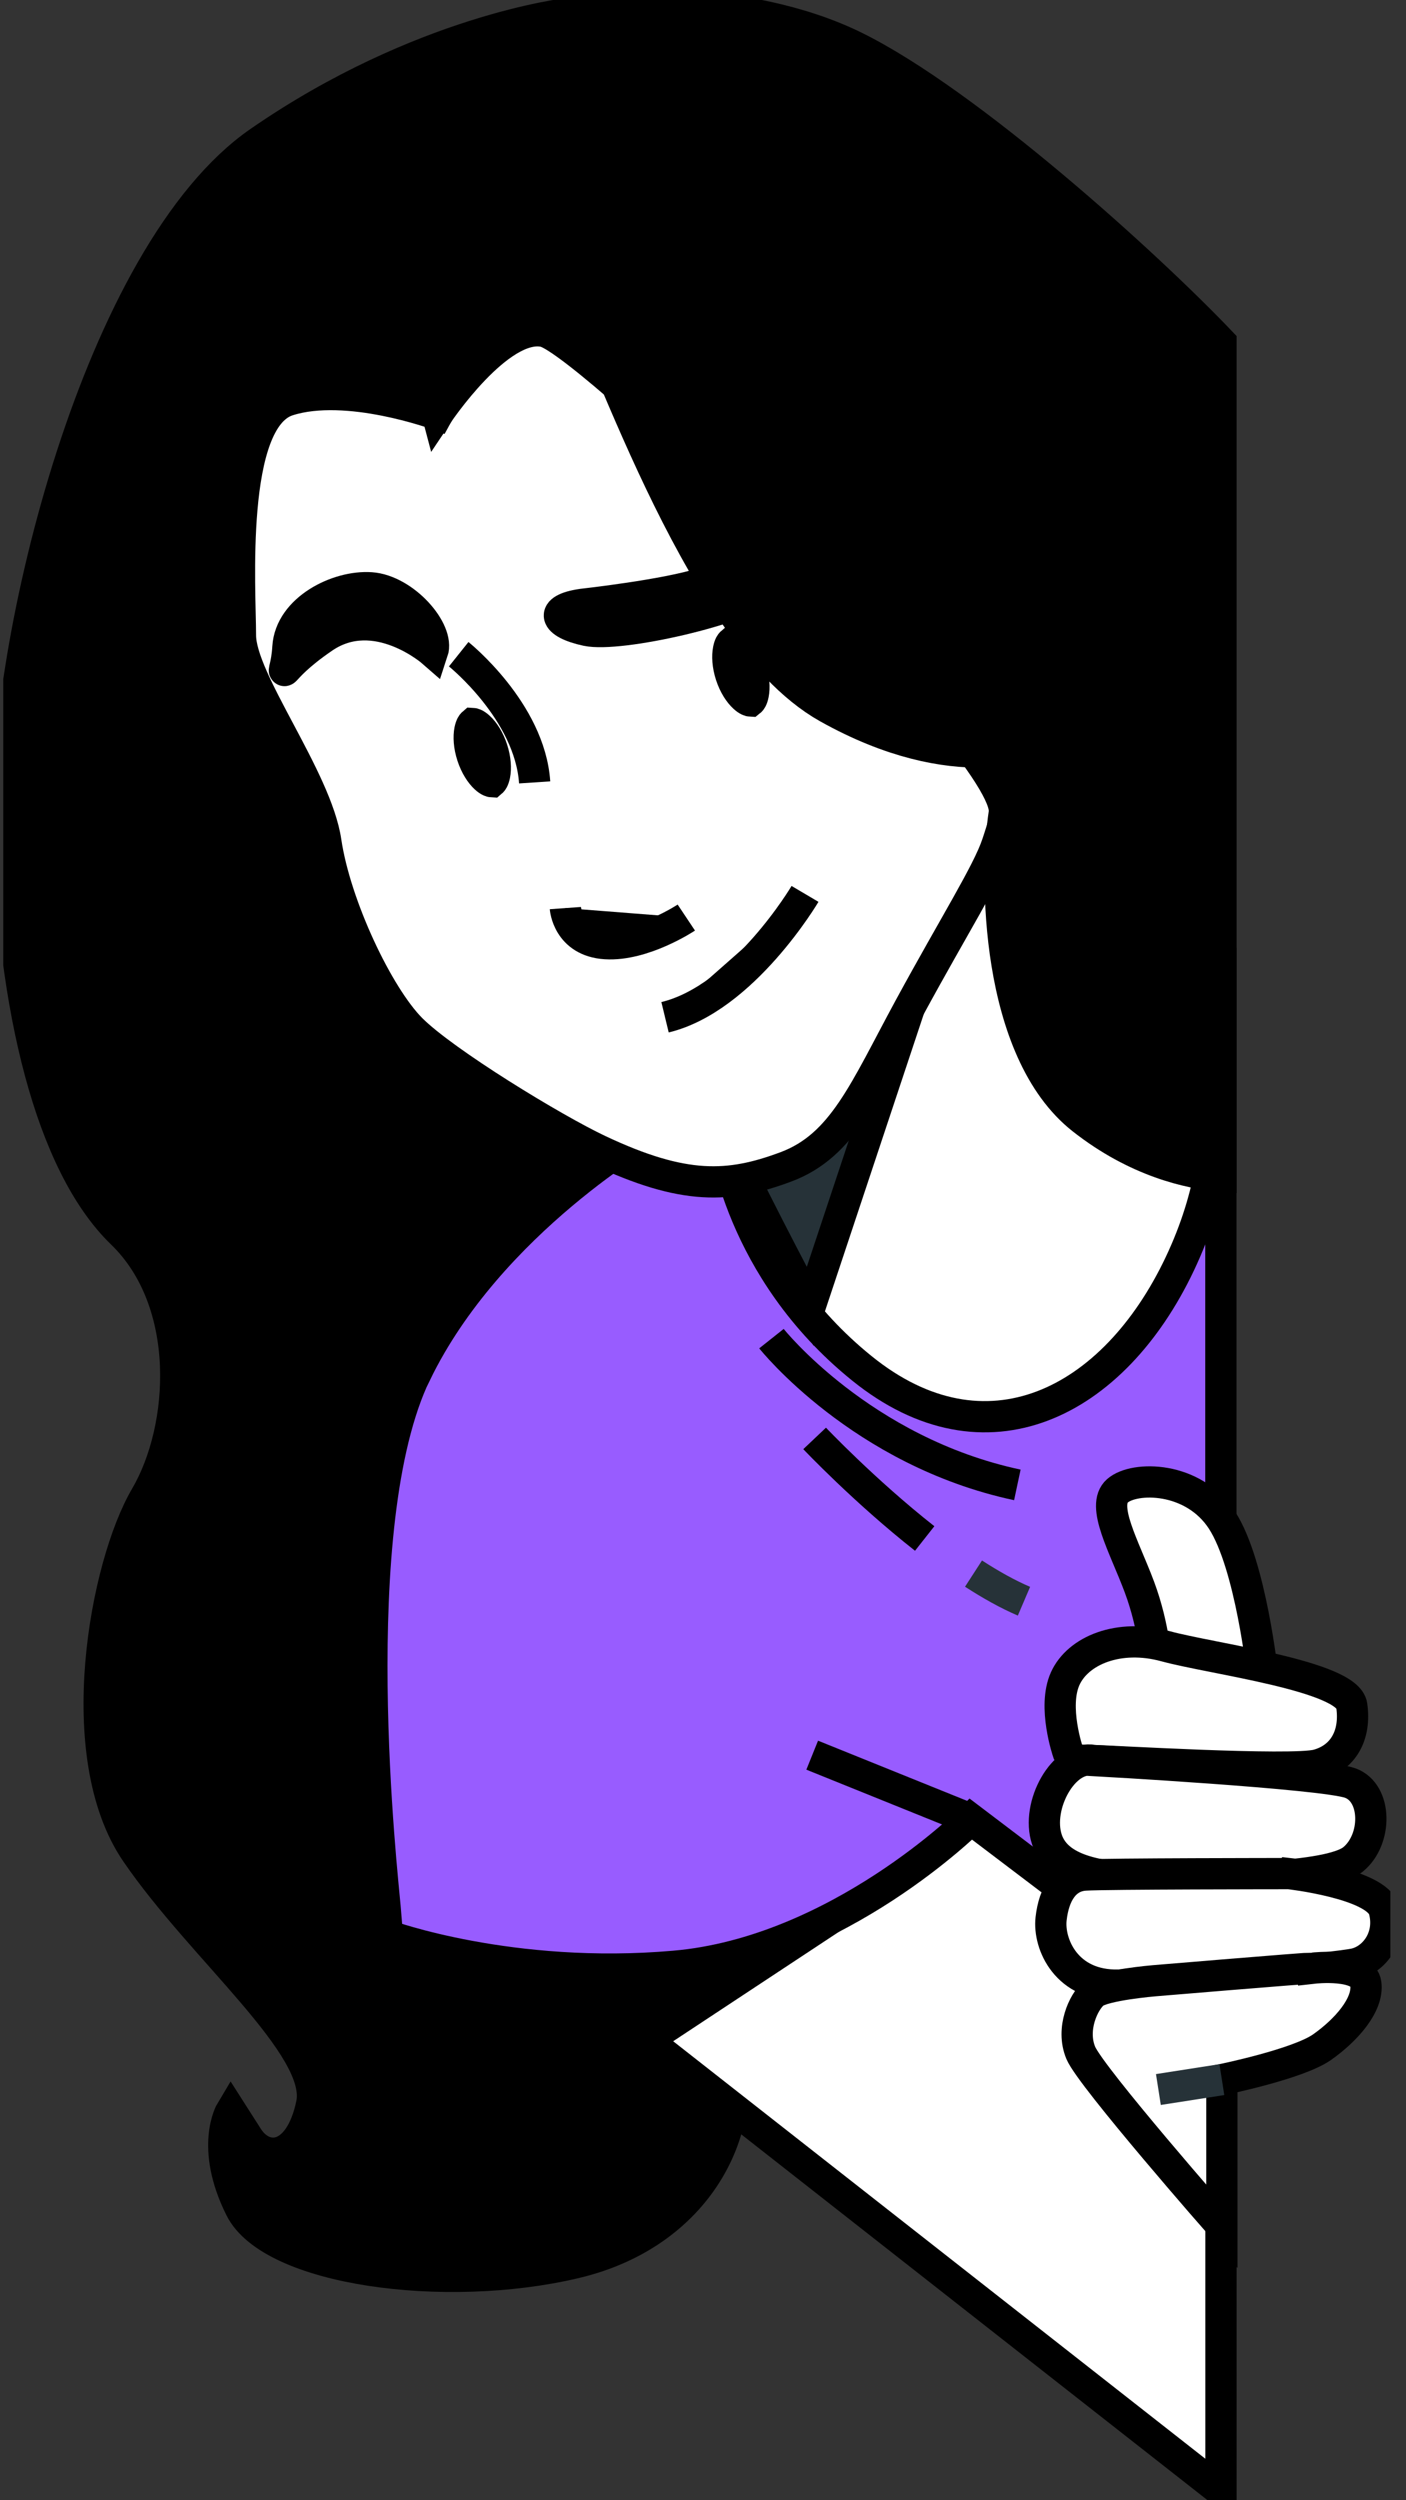 <svg width="45" height="80" viewBox="0 0 45 80" fill="none" xmlns="http://www.w3.org/2000/svg">
<rect x="0" y="0" width="45" height="80" fill="#333333" stroke="none"/>
<g clip-path="url(#clip0_655_257)">
<path d="M18.174 0.434C18.174 0.434 13.467 0.966 8.304 4.535C3.141 8.103 0.105 20.555 0.256 26.399C0.408 32.246 1.624 37.255 3.9 39.459C6.179 41.659 5.949 45.684 4.66 47.885C3.371 50.085 2.23 56.16 4.357 59.274C6.482 62.385 10.356 65.499 9.975 67.322C9.596 69.144 8.455 69.219 7.926 68.384L7.393 67.549C7.393 67.549 6.709 68.687 7.696 70.66C8.682 72.633 14.224 73.393 18.401 72.406C22.578 71.42 24.018 67.776 23.259 65.497C22.499 63.218 17.717 54.791 19.236 49.023C20.756 43.254 25.081 38.015 25.311 34.447C25.541 30.878 17.871 12.126 19.769 6.811C21.667 1.496 24.627 0.891 24.627 0.891C24.627 0.891 21.134 0.207 18.174 0.434Z" fill="black" stroke="black" stroke-miterlimit="10"/>
<path d="M39.078 79.7L15.744 61.398C22.272 61.931 30.625 55.857 30.625 55.857L39.078 64.041V79.7Z" fill="white" stroke="black" stroke-miterlimit="10"/>
<path d="M27.313 60.907L21.061 65.034L17.059 62.033L27.313 60.907Z" fill="black" stroke="black" stroke-miterlimit="10"/>
<path d="M13.313 43.938C15.668 39.08 20.904 36.117 20.904 36.117C23.771 33.76 35.41 31.562 39.075 30.916V64.274L31.076 58.209C31.076 58.209 26.824 62.461 21.585 62.915C16.346 63.372 12.399 61.928 12.399 61.928L12.324 61.017C12.248 60.106 10.956 48.793 13.31 43.935L13.313 43.938Z" fill="#985CFF" stroke="black" stroke-miterlimit="10"/>
<path d="M31.079 58.212L25.995 56.16" stroke="black" stroke-miterlimit="10"/>
<path d="M24.691 42.832C24.691 42.832 27.563 46.447 32.561 47.512" stroke="black" stroke-miterlimit="10"/>
<path d="M31.158 50.35C31.702 50.702 32.249 51.01 32.773 51.234" stroke="#263238" stroke-miterlimit="10"/>
<path d="M26.073 46.025C26.073 46.025 27.662 47.704 29.595 49.227" stroke="black" stroke-miterlimit="10"/>
<path d="M23.183 36.42C23.183 36.42 23.637 40.597 27.587 43.784C31.533 46.974 35.634 44.922 37.759 40.442C39.884 35.963 38.443 32.546 38.443 32.546C38.443 32.546 37.229 25.712 34.115 23.814C31.001 21.917 23.183 36.417 23.183 36.417V36.42Z" fill="white" stroke="black" stroke-miterlimit="10"/>
<path d="M29.106 32.246L25.928 41.802C25.928 41.802 24.432 39.016 23.186 36.42L29.109 32.243L29.106 32.246Z" fill="#263238" stroke="black" stroke-miterlimit="10"/>
<path d="M13.997 13.266C13.997 13.266 11.113 12.204 9.215 12.812C7.317 13.421 7.696 18.887 7.696 20.327C7.696 21.768 10.126 24.883 10.429 26.931C10.732 28.981 12.1 31.865 13.162 32.93C14.224 33.993 17.732 36.129 19.16 36.801C21.894 38.091 23.337 38.015 25.159 37.334C26.981 36.65 27.665 34.904 29.106 32.246C30.55 29.589 31.612 27.918 31.915 27.007C32.217 26.096 33.053 23.741 31.004 21.919C28.955 20.098 25.689 17.591 24.17 15.24C22.65 12.885 18.02 9.471 16.957 9.622C15.895 9.774 13.997 13.266 13.997 13.266Z" fill="white" stroke="black" stroke-miterlimit="10"/>
<path d="M13.997 5.446C15.135 1.877 17.414 0.739 18.174 0.434C18.919 0.064 23.817 -0.25 27.36 1.496C31.007 3.295 36.735 8.49 39.078 10.952V37.633C38.047 37.543 36.377 37.168 34.648 35.812C31.839 33.611 31.839 27.991 32.142 26.017C32.444 24.044 18.855 10.909 17.414 10.606C15.971 10.303 13.997 13.263 13.997 13.263C13.997 13.263 12.859 9.011 13.997 5.443V5.446Z" fill="black" stroke="black" stroke-miterlimit="10"/>
<path d="M13.846 20.857C13.846 20.857 12.024 19.262 10.353 20.403C8.683 21.541 9.14 21.922 9.215 20.706C9.291 19.492 10.81 18.733 11.873 18.808C12.935 18.884 14.073 20.176 13.846 20.857Z" fill="black" stroke="black" stroke-miterlimit="10"/>
<path d="M14.681 20.933C14.681 20.933 16.96 22.755 17.112 25.034L14.681 20.933Z" fill="black"/>
<path d="M14.681 20.933C14.681 20.933 16.96 22.755 17.112 25.034" stroke="black" stroke-miterlimit="10"/>
<path d="M18.095 29.056C18.095 29.056 18.171 30.119 19.385 30.194C20.599 30.27 21.966 29.359 21.966 29.359" fill="black"/>
<path d="M18.095 29.056C18.095 29.056 18.171 30.119 19.385 30.194C20.599 30.27 21.966 29.359 21.966 29.359" stroke="black" stroke-miterlimit="10"/>
<path d="M18.628 19.338C18.628 19.338 21.361 19.035 22.499 18.654C23.637 18.276 25.308 18.121 24.548 18.805C23.788 19.489 19.842 20.4 18.779 20.173C17.717 19.946 17.566 19.489 18.628 19.338Z" fill="black" stroke="black" stroke-miterlimit="10"/>
<path d="M25.765 28.602C25.765 28.602 23.791 31.944 21.285 32.549L25.765 28.602Z" fill="black"/>
<path d="M25.765 28.602C25.765 28.602 23.791 31.944 21.285 32.549" stroke="black" stroke-miterlimit="10"/>
<path d="M23.813 22.31C23.931 22.418 23.998 22.429 24.016 22.43C24.031 22.418 24.078 22.369 24.109 22.212C24.15 22.009 24.137 21.716 24.032 21.393C23.927 21.071 23.765 20.827 23.612 20.688C23.495 20.58 23.428 20.569 23.409 20.568C23.395 20.58 23.347 20.629 23.316 20.786C23.275 20.989 23.288 21.282 23.393 21.605C23.498 21.927 23.661 22.171 23.813 22.31Z" fill="black" stroke="black"/>
<path d="M15.535 24.892C15.653 24.999 15.72 25.011 15.739 25.012C15.753 25 15.8 24.951 15.832 24.794C15.872 24.591 15.859 24.297 15.754 23.975C15.649 23.653 15.487 23.409 15.335 23.27C15.217 23.162 15.15 23.151 15.131 23.15C15.117 23.162 15.07 23.21 15.038 23.367C14.998 23.57 15.011 23.864 15.116 24.186C15.221 24.508 15.383 24.752 15.535 24.892Z" fill="black" stroke="black"/>
<path d="M16.503 7.952C16.503 7.952 18.325 7.268 19.236 8.711C20.147 10.155 23.183 19.643 26.981 21.771C30.777 23.896 33.056 22.758 33.056 22.758" stroke="black" stroke-width="3" stroke-miterlimit="10"/>
<path d="M37.008 53.261C37.008 53.261 36.953 52.079 36.467 50.778C35.981 49.477 35.224 48.176 35.765 47.701C36.307 47.227 38.196 47.227 39.115 48.647C40.035 50.068 40.414 53.616 40.414 53.616L37.008 53.261Z" fill="white" stroke="black" stroke-miterlimit="10"/>
<path d="M34.182 56.06C34.182 56.06 33.684 54.614 34.092 53.712C34.499 52.809 35.809 52.265 37.299 52.673C38.789 53.08 43.126 53.621 43.263 54.57C43.4 55.519 42.992 56.241 42.177 56.468C41.365 56.695 35.311 56.331 34.994 56.331C34.677 56.331 34.406 56.378 34.182 56.06Z" fill="white" stroke="black" stroke-miterlimit="10"/>
<path d="M34.997 56.331C34.997 56.331 42.361 56.739 43.219 57.053C44.078 57.37 44.078 58.861 43.309 59.492C42.541 60.124 38.883 60.124 37.165 60.124C35.448 60.124 33.868 59.943 33.507 58.858C33.146 57.772 34.048 56.148 34.997 56.328V56.331Z" fill="white" stroke="black" stroke-miterlimit="10"/>
<path d="M41.231 59.946C41.231 59.946 44.078 60.263 44.302 61.122C44.529 61.981 43.985 62.702 43.353 62.839C42.722 62.976 37.48 63.471 35.809 63.517C34.138 63.564 33.55 62.208 33.641 61.396C33.731 60.584 34.092 60.039 34.723 59.996C35.355 59.952 41.228 59.949 41.228 59.949L41.231 59.946Z" fill="white" stroke="black" stroke-miterlimit="10"/>
<path d="M42.044 62.973C42.044 62.973 43.624 62.793 43.714 63.471C43.804 64.149 43.083 64.961 42.314 65.502C41.546 66.044 39.107 66.541 39.107 66.541V71.239C39.107 71.239 34.907 66.451 34.59 65.683C34.272 64.915 34.68 64.056 34.997 63.785C35.314 63.514 36.938 63.378 36.938 63.378C36.938 63.378 41.816 62.97 42.044 62.97V62.973Z" fill="white" stroke="black" stroke-miterlimit="10"/>
<path d="M39.107 66.541L37.075 66.858" stroke="#263238" stroke-miterlimit="10"/>
</g>
<defs>
<clipPath id="clip0_655_257">
<rect width="44.395" height="80" fill="white" transform="matrix(-1 0 0 1 44.5 0)"/>
</clipPath>
</defs>
</svg>
